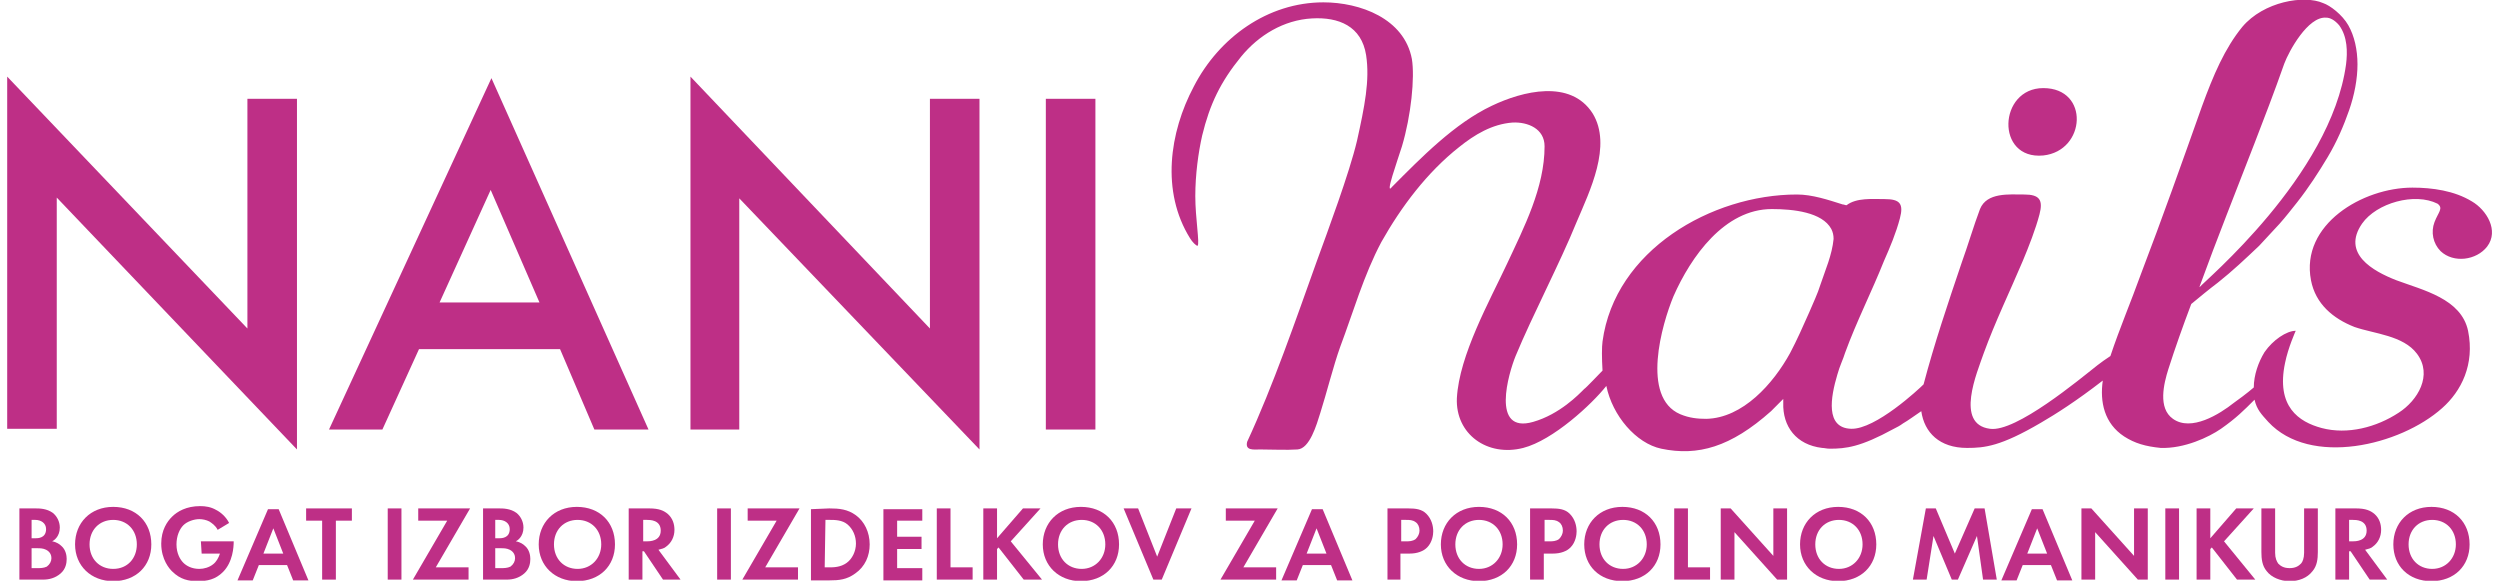 <?xml version="1.0" encoding="utf-8"?>
<!-- Generator: Adobe Illustrator 27.0.0, SVG Export Plug-In . SVG Version: 6.00 Build 0)  -->
<svg version="1.1"
	 id="Vrstva_1" xmlns:inkscape="http://www.inkscape.org/namespaces/inkscape" xmlns:sodipodi="http://sodipodi.sourceforge.net/DTD/sodipodi-0.dtd" xmlns:rdf="http://www.w3.org/1999/02/22-rdf-syntax-ns#" xmlns:svg="http://www.w3.org/2000/svg" xmlns:dc="http://purl.org/dc/elements/1.1/" xmlns:cc="http://creativecommons.org/ns#"
	 xmlns="http://www.w3.org/2000/svg" xmlns:xlink="http://www.w3.org/1999/xlink" x="0px" y="0px" viewBox="0 0 327.6 76.1"
	 style="enable-background:new 0 0 327.6 76.1;" xml:space="preserve">
<style type="text/css">
	.st0{fill:#BE2F86;}
</style>
<sodipodi:namedview  bordercolor="#666666" borderopacity="1" gridtolerance="10" guidetolerance="10" id="namedview23" inkscape:current-layer="Vrstva_1" inkscape:cx="133.73083" inkscape:cy="-6.434928" inkscape:pageopacity="0" inkscape:pageshadow="2" inkscape:window-height="1017" inkscape:window-maximized="1" inkscape:window-width="1920" inkscape:window-x="-8" inkscape:window-y="-8" inkscape:zoom="3.1254292" objecttolerance="10" pagecolor="#ffffff" showgrid="false">
	</sodipodi:namedview>
<g id="g1122" transform="matrix(1.688,0,0,1.661,-748.025,-333.333)">
	<g id="g36" transform="matrix(0.592,0,0,0.604,415.285,182.687)">
		<g id="g16">
			<g id="g8">
				<g id="g6">
					<path id="path4-2" inkscape:connector-curvature="0" class="st0" d="M315,50.1c5.6-0.6,6.1-8.8,0-8.8
						C309.1,41.3,308.7,50.7,315,50.1z"/>
				</g>
			</g>
			<g id="g14">
				<g id="g12">
					<path id="path10-8" inkscape:connector-curvature="0" class="st0" d="M230.9,48.9c1.2-4,1.7-9,1.3-11.4
						c-1-5.3-6.8-7.4-11.6-7.4c0,0,0,0,0,0c-7.3,0-13.7,4.6-17,11c-3.2,6-4.3,13.7-0.5,19.8c0.3,0.5,0.8,1,1,1
						c0.3-0.3-0.3-3.6-0.3-6.5c0-2.8,0.4-5.7,0.9-7.9c1-4.1,2.4-7,5.1-10.3c2.3-2.8,5.6-4.8,9.3-5c3.5-0.2,6.5,1,7.1,4.8
						c0.5,3.3-0.2,6.7-1.2,11.2c-1,4.2-3.8,11.7-5.3,15.8c-2.7,7.5-5.7,16.2-9.1,23.5c-0.3,1.2,0.9,1,1.7,1c1.6,0,3.4,0.1,4.9,0
						c1.6-0.1,2.5-3.2,3-4.8c0.8-2.5,1.7-6.1,2.6-8.6c1.7-4.5,3.1-9.4,5.4-13.7c2.6-4.6,6-9.1,10.2-12.4c2-1.6,4.3-3,7-3.2
						c2-0.1,4.2,0.8,4.2,3.1c0,5.4-2.7,10.6-4.9,15.3c-2.3,4.9-6.3,12-6.6,17.6c-0.2,4.7,4,7.7,8.7,6.5c3.9-1,9-5.7,10.9-8.1
						c0.8,3.9,3.9,7.5,7.2,8.2c4.8,1,9.1-0.2,14.4-4.9c0.3-0.3,1.6-1.6,1.6-1.6l0,0.5c-0.1,3.1,1.7,5.5,5.1,5.9c0.3,0,0.6,0.1,1,0.1
						c2.1,0,4-0.2,8.4-2.6c0.4-0.2,0.8-0.4,1.2-0.7c0.7-0.4,1.5-1,2.4-1.6c0.4,2.8,2.4,4.8,6,4.8c2.3,0,4.4-0.2,9.7-3.3
						c1.9-1.1,4.6-2.8,8.1-5.5c-0.4,2.8,0.2,5.6,2.8,7.3c1.4,0.9,2.8,1.3,4.8,1.5c3.1,0.1,6.3-1.4,7.9-2.5c2-1.4,3-2.4,4.4-3.8
						c0.3,1.3,0.9,1.9,1.8,2.9c5.5,5.9,17.3,3.1,22.8-1.8c2.5-2.2,4.3-5.7,3.4-10.1c-0.9-4.2-5.9-5.3-9.4-6.6
						c-3.1-1.2-7.2-3.5-4.5-7.4c1.9-2.7,6.9-4.1,9.9-2.6c0.8,0.6,0.1,1.1-0.4,2.4c-0.5,1.3-0.2,2.8,0.8,3.8c1.7,1.6,4.7,1.2,6.1-0.6
						c1.6-2.1-0.1-4.8-2-5.9c-2.3-1.4-5.2-1.8-7.8-1.8h0c-6.5,0-14.7,4.8-13.3,12.1c0.6,3.1,2.9,5,5.7,6.1c2.6,0.9,6.4,1.1,8.2,3.5
						c2.1,2.8,0.1,6.1-2.4,7.7c-2.9,1.9-6.7,2.9-10.1,2c-3-0.8-6-2.8-4.8-8.5c0.4-2,1.4-4.2,1.4-4.2c-1.2,0-3,1.2-4.1,2.8
						c-0.8,1.3-1.4,3-1.4,4.6c-0.8,0.7-2.3,1.8-2.6,2c-1.9,1.5-5.6,3.8-8,2.1c-2-1.4-1.2-4.6-0.6-6.5c0.9-2.8,1.9-5.6,3-8.5
						c1.1-0.9,2.3-1.9,3.5-2.8c1.9-1.5,3.6-3.1,5.4-4.8L346,59c0.8-0.9,1.5-1.8,2.3-2.8c1.5-1.9,2.8-3.9,4-5.9
						c1.2-2,2.1-4.1,2.8-6.1c0.7-2,1.1-4.1,1.1-6c0-1.9-0.4-3.7-1.2-5.1c-0.8-1.4-2.4-2.6-3.3-2.9c-2.5-1.1-7.8-0.2-10.6,3.1
						c-2.3,2.8-3.8,6.3-5.3,10.4c-2.6,7.3-5.2,14.6-8,21.9c-1.3,3.6-2.8,7.1-4,10.7c-0.6,0.4-1.2,0.8-1.7,1.2
						c-2.3,1.8-10.7,8.8-14.1,8.3c-4.6-0.6-1.7-7.3-0.8-9.9c1.5-4.1,3.4-8,5.1-12c0.8-1.9,1.7-4.2,2.2-6.1c0.5-1.9,0-2.6-2-2.6
						c-2,0-4.9-0.3-5.8,1.9c-0.8,2.1-1.6,4.8-2.4,7c-1.8,5.3-3.6,10.6-5,15.9c-0.6,0.6-6.3,5.9-9.5,5.8c-3.4-0.1-2.7-4.1-1.8-7.1
						c0.3-1.1,0.8-2.1,1-2.8c1.5-4.1,3.5-8,5.1-12c0.8-1.8,1.6-3.7,2.1-5.6c0.5-1.9,0-2.5-2-2.5c-1.6,0-3.7-0.2-5,0.8
						c-0.2,0-0.3-0.1-0.5-0.1c-1.9-0.6-4-1.3-6-1.3h0c-11.2,0-23.9,7.3-25.5,19.2c-0.1,0.7-0.1,2.2,0,3.8c-0.4,0.4-2.2,2.3-2.4,2.4
						c-0.7,0.7-3.2,3.3-6.7,4.3c-5.6,1.6-3.2-6.4-2.3-8.6c2.2-5.3,5.8-12.1,8-17.5c1.7-4,4.7-10,2.1-14.2c-2.9-4.5-9.2-2.9-13.2-1
						c-4.9,2.3-9.3,6.8-13.1,10.6C228.6,55.5,230.3,50.8,230.9,48.9L230.9,48.9z M353.8,33.1c1.1,1.5,1.1,3.5,0.9,5.1
						c-2,14.6-18.7,28.4-19.2,29.1c0,0,0-0.1,0-0.1c2.3-6.3,4.8-12.5,7.2-18.7c1.2-3.1,2.6-6.7,3.9-10.4c0.6-1.6,3.1-6.2,5.5-6
						C352.6,32.1,353.2,32.4,353.8,33.1z M279.4,57.1c0.4,0,0.4,0,0.2,0C279.5,57.1,279.5,57.1,279.4,57.1c2.8,0,6.6,0.4,7.8,2.6
						c0.2,0.4,0.3,0.8,0.3,1.3c-0.2,2.1-1.1,4.1-1.7,5.9c-0.4,1.3-1,2.5-1.5,3.7c-0.8,1.8-1.6,3.6-2.5,5.3c-2.2,4-6.2,8.5-11,8.6
						c-1.1,0-2.2-0.1-3.4-0.6c-5.2-2.2-2.4-11.8-0.9-15.4C268.8,63.3,273.2,57.1,279.4,57.1L279.4,57.1z"/>
				</g>
			</g>
		</g>
		<g id="g34">
			<g id="g20-1">
				<path id="path18-9" inkscape:connector-curvature="0" class="st0" d="M48,85.9V39.8l31.5,32.9v-30H86v45.8L54.5,55.6v30.2H48z"
					/>
			</g>
			<g id="g24">
				<path id="path22" inkscape:connector-curvature="0" class="st0" d="M120.5,75.4H102l-4.8,10.5h-7L111.5,40l20.6,45.9H125
					L120.5,75.4z M117.8,69.3l-6.4-14.7l-6.7,14.7H117.8z"/>
			</g>
			<g id="g28">
				<path id="path26" inkscape:connector-curvature="0" class="st0" d="M137.6,85.9V39.8L169,72.7v-30h6.5v45.8l-31.5-32.8v30.2
					H137.6z"/>
			</g>
			<g id="g32">
				<path id="path30" inkscape:connector-curvature="0" class="st0" d="M190.7,42.7v43.2h-6.5V42.7H190.7z"/>
			</g>
		</g>
	</g>
	<g id="g108" transform="matrix(0.592,0,0,0.604,415.285,182.687)">
		<path id="path38" inkscape:connector-curvature="0" class="st0" d="M51.7,96.2c0.5,0,1.5,0,2.3,0.6c0.5,0.4,0.9,1.1,0.9,1.9
			c0,1.2-0.8,1.7-1,1.8c0.6,0.1,1,0.4,1.2,0.6c0.6,0.5,0.7,1.3,0.7,1.7c0,0.5-0.1,1.3-0.8,1.9c-0.7,0.6-1.5,0.8-2.3,0.8h-3.1v-9.3
			H51.7z M51.2,100.1h0.5c0.3,0,1.4,0,1.4-1.2c0-0.8-0.7-1.2-1.4-1.2h-0.5V100.1z M51.2,104H52c0.3,0,0.8,0,1.2-0.2
			c0.4-0.3,0.6-0.7,0.6-1.1c0-0.3-0.1-0.8-0.7-1.1c-0.4-0.2-0.8-0.2-1.2-0.2h-0.7L51.2,104L51.2,104z"/>
		<path id="path40" inkscape:connector-curvature="0" class="st0" d="M66.9,100.9c0,2.8-2,4.8-5,4.8c-2.9,0-5-2-5-4.8s2-4.9,5-4.9
			C64.9,96,66.9,98,66.9,100.9z M65,100.9c0-1.9-1.3-3.2-3.1-3.2s-3.1,1.3-3.1,3.2c0,1.9,1.3,3.2,3.1,3.2
			C63.8,104.1,65,102.7,65,100.9z"/>
		<path id="path42" inkscape:connector-curvature="0" class="st0" d="M73.4,100.5h4.3v0.1c0,0.6-0.1,2.6-1.4,3.9
			c-1,1-2.1,1.2-3.3,1.2c-1.2,0-2.3-0.2-3.4-1.3c-0.3-0.3-1.4-1.5-1.4-3.6c0-1.8,0.8-2.9,1.4-3.5c0.7-0.7,1.9-1.4,3.7-1.4
			c0.7,0,1.4,0.1,2.1,0.5c0.6,0.3,1.3,0.9,1.7,1.7L75.6,99c-0.3-0.6-0.8-0.9-1.1-1.1c-0.4-0.2-0.9-0.3-1.3-0.3
			c-0.7,0-1.6,0.3-2.1,0.8c-0.5,0.5-0.9,1.4-0.9,2.5c0,1.2,0.5,2,0.9,2.4c0.4,0.4,1.1,0.8,2.1,0.8c0.6,0,1.3-0.2,1.8-0.6
			c0.4-0.3,0.7-0.8,0.9-1.4h-2.4L73.4,100.5L73.4,100.5z"/>
		<path id="path44" inkscape:connector-curvature="0" class="st0" d="M84.7,103.6H81l-0.8,2h-2l4-9.3h1.4l3.9,9.3h-2L84.7,103.6z
			 M84.2,102.1l-1.3-3.3l-1.3,3.3H84.2z"/>
		<path id="path46" inkscape:connector-curvature="0" class="st0" d="M91.1,97.8v7.7h-1.8v-7.7h-2.1v-1.6h6v1.6H91.1z"/>
		<path id="path48" inkscape:connector-curvature="0" class="st0" d="M99.7,96.2v9.3h-1.8v-9.3H99.7z"/>
		<path id="path50" inkscape:connector-curvature="0" class="st0" d="M104.2,103.9h4.3v1.6h-7.3l4.5-7.7h-3.8v-1.6h6.8L104.2,103.9z
			"/>
		<path id="path52" inkscape:connector-curvature="0" class="st0" d="M112.5,96.2c0.5,0,1.5,0,2.3,0.6c0.5,0.4,0.9,1.1,0.9,1.9
			c0,1.2-0.8,1.7-1,1.8c0.6,0.1,1,0.4,1.2,0.6c0.6,0.5,0.7,1.3,0.7,1.7c0,0.5-0.1,1.3-0.8,1.9c-0.7,0.6-1.5,0.8-2.3,0.8h-3.1v-9.3
			H112.5z M112,100.1h0.5c0.3,0,1.4,0,1.4-1.2c0-0.8-0.7-1.2-1.4-1.2H112V100.1z M112,104h0.8c0.3,0,0.8,0,1.2-0.2
			c0.4-0.3,0.6-0.7,0.6-1.1c0-0.3-0.1-0.8-0.7-1.1c-0.4-0.2-0.8-0.2-1.2-0.2H112L112,104L112,104z"/>
		<path id="path54" inkscape:connector-curvature="0" class="st0" d="M127.7,100.9c0,2.8-2,4.8-5,4.8c-2.9,0-5-2-5-4.8s2-4.9,5-4.9
			C125.7,96,127.7,98,127.7,100.9z M125.9,100.9c0-1.9-1.3-3.2-3.1-3.2s-3.1,1.3-3.1,3.2c0,1.9,1.3,3.2,3.1,3.2
			S125.9,102.7,125.9,100.9z"/>
		<path id="path56" inkscape:connector-curvature="0" class="st0" d="M132.2,96.2c1.3,0,1.9,0.3,2.4,0.7c0.7,0.6,0.9,1.4,0.9,2.1
			c0,0.9-0.4,1.7-1.1,2.2c-0.2,0.2-0.6,0.3-1,0.4l2.9,3.9h-2.3l-2.5-3.7h-0.2v3.7h-1.8v-9.3L132.2,96.2L132.2,96.2z M131.4,100.5
			h0.5c0.3,0,1.8,0,1.8-1.4c0-1.4-1.4-1.4-1.8-1.4h-0.5L131.4,100.5L131.4,100.5z"/>
		<path id="path58" inkscape:connector-curvature="0" class="st0" d="M142.9,96.2v9.3h-1.8v-9.3H142.9z"/>
		<path id="path60" inkscape:connector-curvature="0" class="st0" d="M147.4,103.9h4.3v1.6h-7.3l4.5-7.7h-3.8v-1.6h6.8L147.4,103.9z
			"/>
		<path id="path62" inkscape:connector-curvature="0" class="st0" d="M155.8,96.2c1.3,0,2.4,0.1,3.5,0.9c1.1,0.8,1.8,2.2,1.8,3.8
			c0,1.5-0.6,2.9-1.9,3.8c-1.1,0.8-2.1,0.9-3.4,0.9h-2.4v-9.3L155.8,96.2L155.8,96.2z M155.2,103.9h0.6c0.5,0,1.5,0,2.3-0.6
			c0.7-0.5,1.2-1.5,1.2-2.5c0-1-0.4-1.9-1.1-2.5c-0.7-0.6-1.7-0.6-2.3-0.6h-0.6L155.2,103.9z"/>
		<path id="path64" inkscape:connector-curvature="0" class="st0" d="M168,97.8h-3.3v2.1h3.2v1.6h-3.2v2.5h3.3v1.6h-5.1v-9.3h5.1
			V97.8z"/>
		<path id="path66" inkscape:connector-curvature="0" class="st0" d="M171.7,96.2v7.7h2.9v1.6h-4.7v-9.3H171.7z"/>
		<path id="path68" inkscape:connector-curvature="0" class="st0" d="M177.8,100.1l3.4-3.9h2.3l-3.9,4.3l4.1,5h-2.4l-3.3-4.2
			l-0.2,0.2v4H176v-9.3h1.8L177.8,100.1z"/>
		<path id="path70" inkscape:connector-curvature="0" class="st0" d="M193.8,100.9c0,2.8-2,4.8-5,4.8c-2.9,0-5-2-5-4.8s2-4.9,5-4.9
			C191.8,96,193.8,98,193.8,100.9z M192,100.9c0-1.9-1.3-3.2-3.1-3.2c-1.8,0-3.1,1.3-3.1,3.2c0,1.9,1.3,3.2,3.1,3.2
			S192,102.7,192,100.9z"/>
		<path id="path72" inkscape:connector-curvature="0" class="st0" d="M196.3,96.2l2.5,6.3l2.5-6.3h2l-3.9,9.3h-1.1l-3.9-9.3H196.3z"
			/>
		<path id="path74" inkscape:connector-curvature="0" class="st0" d="M210.1,103.9h4.3v1.6h-7.3l4.5-7.7h-3.8v-1.6h6.8L210.1,103.9z
			"/>
		<path id="path76" inkscape:connector-curvature="0" class="st0" d="M221.6,103.6h-3.7l-0.8,2h-2l4-9.3h1.4l3.9,9.3h-2L221.6,103.6
			z M221,102.1l-1.3-3.3l-1.3,3.3H221z"/>
		<path id="path78" inkscape:connector-curvature="0" class="st0" d="M231.7,96.2c1,0,1.8,0.1,2.4,0.7c0.7,0.7,0.9,1.6,0.9,2.3
			c0,0.4-0.1,1.4-0.8,2.1c-0.5,0.5-1.3,0.8-2.3,0.8h-1.2v3.4H229v-9.3L231.7,96.2L231.7,96.2z M230.8,100.5h0.7c0.3,0,0.8,0,1.2-0.3
			c0.3-0.3,0.5-0.7,0.5-1.1c0-0.5-0.2-0.9-0.5-1.1c-0.4-0.3-0.8-0.3-1.3-0.3h-0.6L230.8,100.5L230.8,100.5z"/>
		<path id="path80" inkscape:connector-curvature="0" class="st0" d="M246,100.9c0,2.8-2,4.8-5,4.8c-2.9,0-5-2-5-4.8s2-4.9,5-4.9
			C244,96,246,98,246,100.9z M244.1,100.9c0-1.9-1.3-3.2-3.1-3.2c-1.8,0-3.1,1.3-3.1,3.2c0,1.9,1.3,3.2,3.1,3.2
			C242.8,104.1,244.1,102.7,244.1,100.9z"/>
		<path id="path82" inkscape:connector-curvature="0" class="st0" d="M250.5,96.2c1,0,1.8,0.1,2.4,0.7c0.7,0.7,0.9,1.6,0.9,2.3
			c0,0.4-0.1,1.4-0.8,2.1c-0.5,0.5-1.3,0.8-2.3,0.8h-1.2v3.4h-1.8v-9.3L250.5,96.2L250.5,96.2z M249.6,100.5h0.7
			c0.3,0,0.8,0,1.2-0.3c0.3-0.3,0.5-0.7,0.5-1.1c0-0.5-0.2-0.9-0.5-1.1c-0.4-0.3-0.8-0.3-1.3-0.3h-0.6L249.6,100.5L249.6,100.5z"/>
		<path id="path84" inkscape:connector-curvature="0" class="st0" d="M264.8,100.9c0,2.8-2,4.8-5,4.8s-5-2-5-4.8s2-4.9,5-4.9
			S264.8,98,264.8,100.9z M263,100.9c0-1.9-1.3-3.2-3.1-3.2s-3.1,1.3-3.1,3.2c0,1.9,1.3,3.2,3.1,3.2S263,102.7,263,100.9z"/>
		<path id="path86" inkscape:connector-curvature="0" class="st0" d="M268.4,96.2v7.7h2.9v1.6h-4.7v-9.3H268.4z"/>
		<path id="path88" inkscape:connector-curvature="0" class="st0" d="M272.7,105.5v-9.3h1.3l5.6,6.2v-6.2h1.8v9.3h-1.3l-5.6-6.2v6.2
			H272.7z"/>
		<path id="path90" inkscape:connector-curvature="0" class="st0" d="M293.1,100.9c0,2.8-2,4.8-5,4.8c-2.9,0-5-2-5-4.8s2-4.9,5-4.9
			C291.1,96,293.1,98,293.1,100.9z M291.3,100.9c0-1.9-1.3-3.2-3.1-3.2c-1.8,0-3.1,1.3-3.1,3.2c0,1.9,1.3,3.2,3.1,3.2
			C290,104.1,291.3,102.7,291.3,100.9z"/>
		<path id="path92" inkscape:connector-curvature="0" class="st0" d="M299.6,96.2h1.3l2.5,5.9l2.6-5.9h1.3l1.6,9.3h-1.8l-0.8-5.7
			l-2.5,5.7H303l-2.4-5.7l-0.9,5.7h-1.8L299.6,96.2z"/>
		<path id="path94" inkscape:connector-curvature="0" class="st0" d="M316,103.6h-3.7l-0.8,2h-2l4-9.3h1.4l3.9,9.3h-2L316,103.6z
			 M315.5,102.1l-1.3-3.3l-1.3,3.3H315.5z"/>
		<path id="path96" inkscape:connector-curvature="0" class="st0" d="M320,105.5v-9.3h1.3l5.6,6.2v-6.2h1.8v9.3h-1.3l-5.6-6.2v6.2
			H320z"/>
		<path id="path98" inkscape:connector-curvature="0" class="st0" d="M332.8,96.2v9.3H331v-9.3H332.8z"/>
		<path id="path100" inkscape:connector-curvature="0" class="st0" d="M336.9,100.1l3.4-3.9h2.3l-3.9,4.3l4.1,5h-2.4l-3.3-4.2
			l-0.2,0.2v4h-1.8v-9.3h1.8L336.9,100.1z"/>
		<path id="path102" inkscape:connector-curvature="0" class="st0" d="M345.4,96.2v5.8c0,0.7,0.2,1.1,0.4,1.4
			c0.3,0.3,0.7,0.6,1.5,0.6s1.2-0.3,1.5-0.6c0.2-0.2,0.4-0.7,0.4-1.4v-5.8h1.8v5.7c0,0.9-0.1,1.8-0.7,2.5c-0.7,0.9-1.8,1.3-3,1.3
			c-1.2,0-2.4-0.5-3-1.3c-0.6-0.7-0.7-1.6-0.7-2.5v-5.7H345.4z"/>
		<path id="path104" inkscape:connector-curvature="0" class="st0" d="M356,96.2c1.3,0,1.9,0.3,2.4,0.7c0.7,0.6,0.9,1.4,0.9,2.1
			c0,0.9-0.4,1.7-1.1,2.2c-0.2,0.2-0.6,0.3-1,0.4l2.9,3.9h-2.3l-2.5-3.7h-0.2v3.7h-1.8v-9.3L356,96.2L356,96.2z M355.1,100.5h0.5
			c0.3,0,1.8,0,1.8-1.4c0-1.4-1.4-1.4-1.8-1.4h-0.5V100.5z"/>
		<path id="path106" inkscape:connector-curvature="0" class="st0" d="M370.9,100.9c0,2.8-2,4.8-5,4.8s-5-2-5-4.8s2-4.9,5-4.9
			S370.9,98,370.9,100.9z M369.1,100.9c0-1.9-1.3-3.2-3.1-3.2c-1.8,0-3.1,1.3-3.1,3.2c0,1.9,1.3,3.2,3.1,3.2
			C367.8,104.1,369.1,102.7,369.1,100.9z"/>
	</g>
</g>
</svg>
